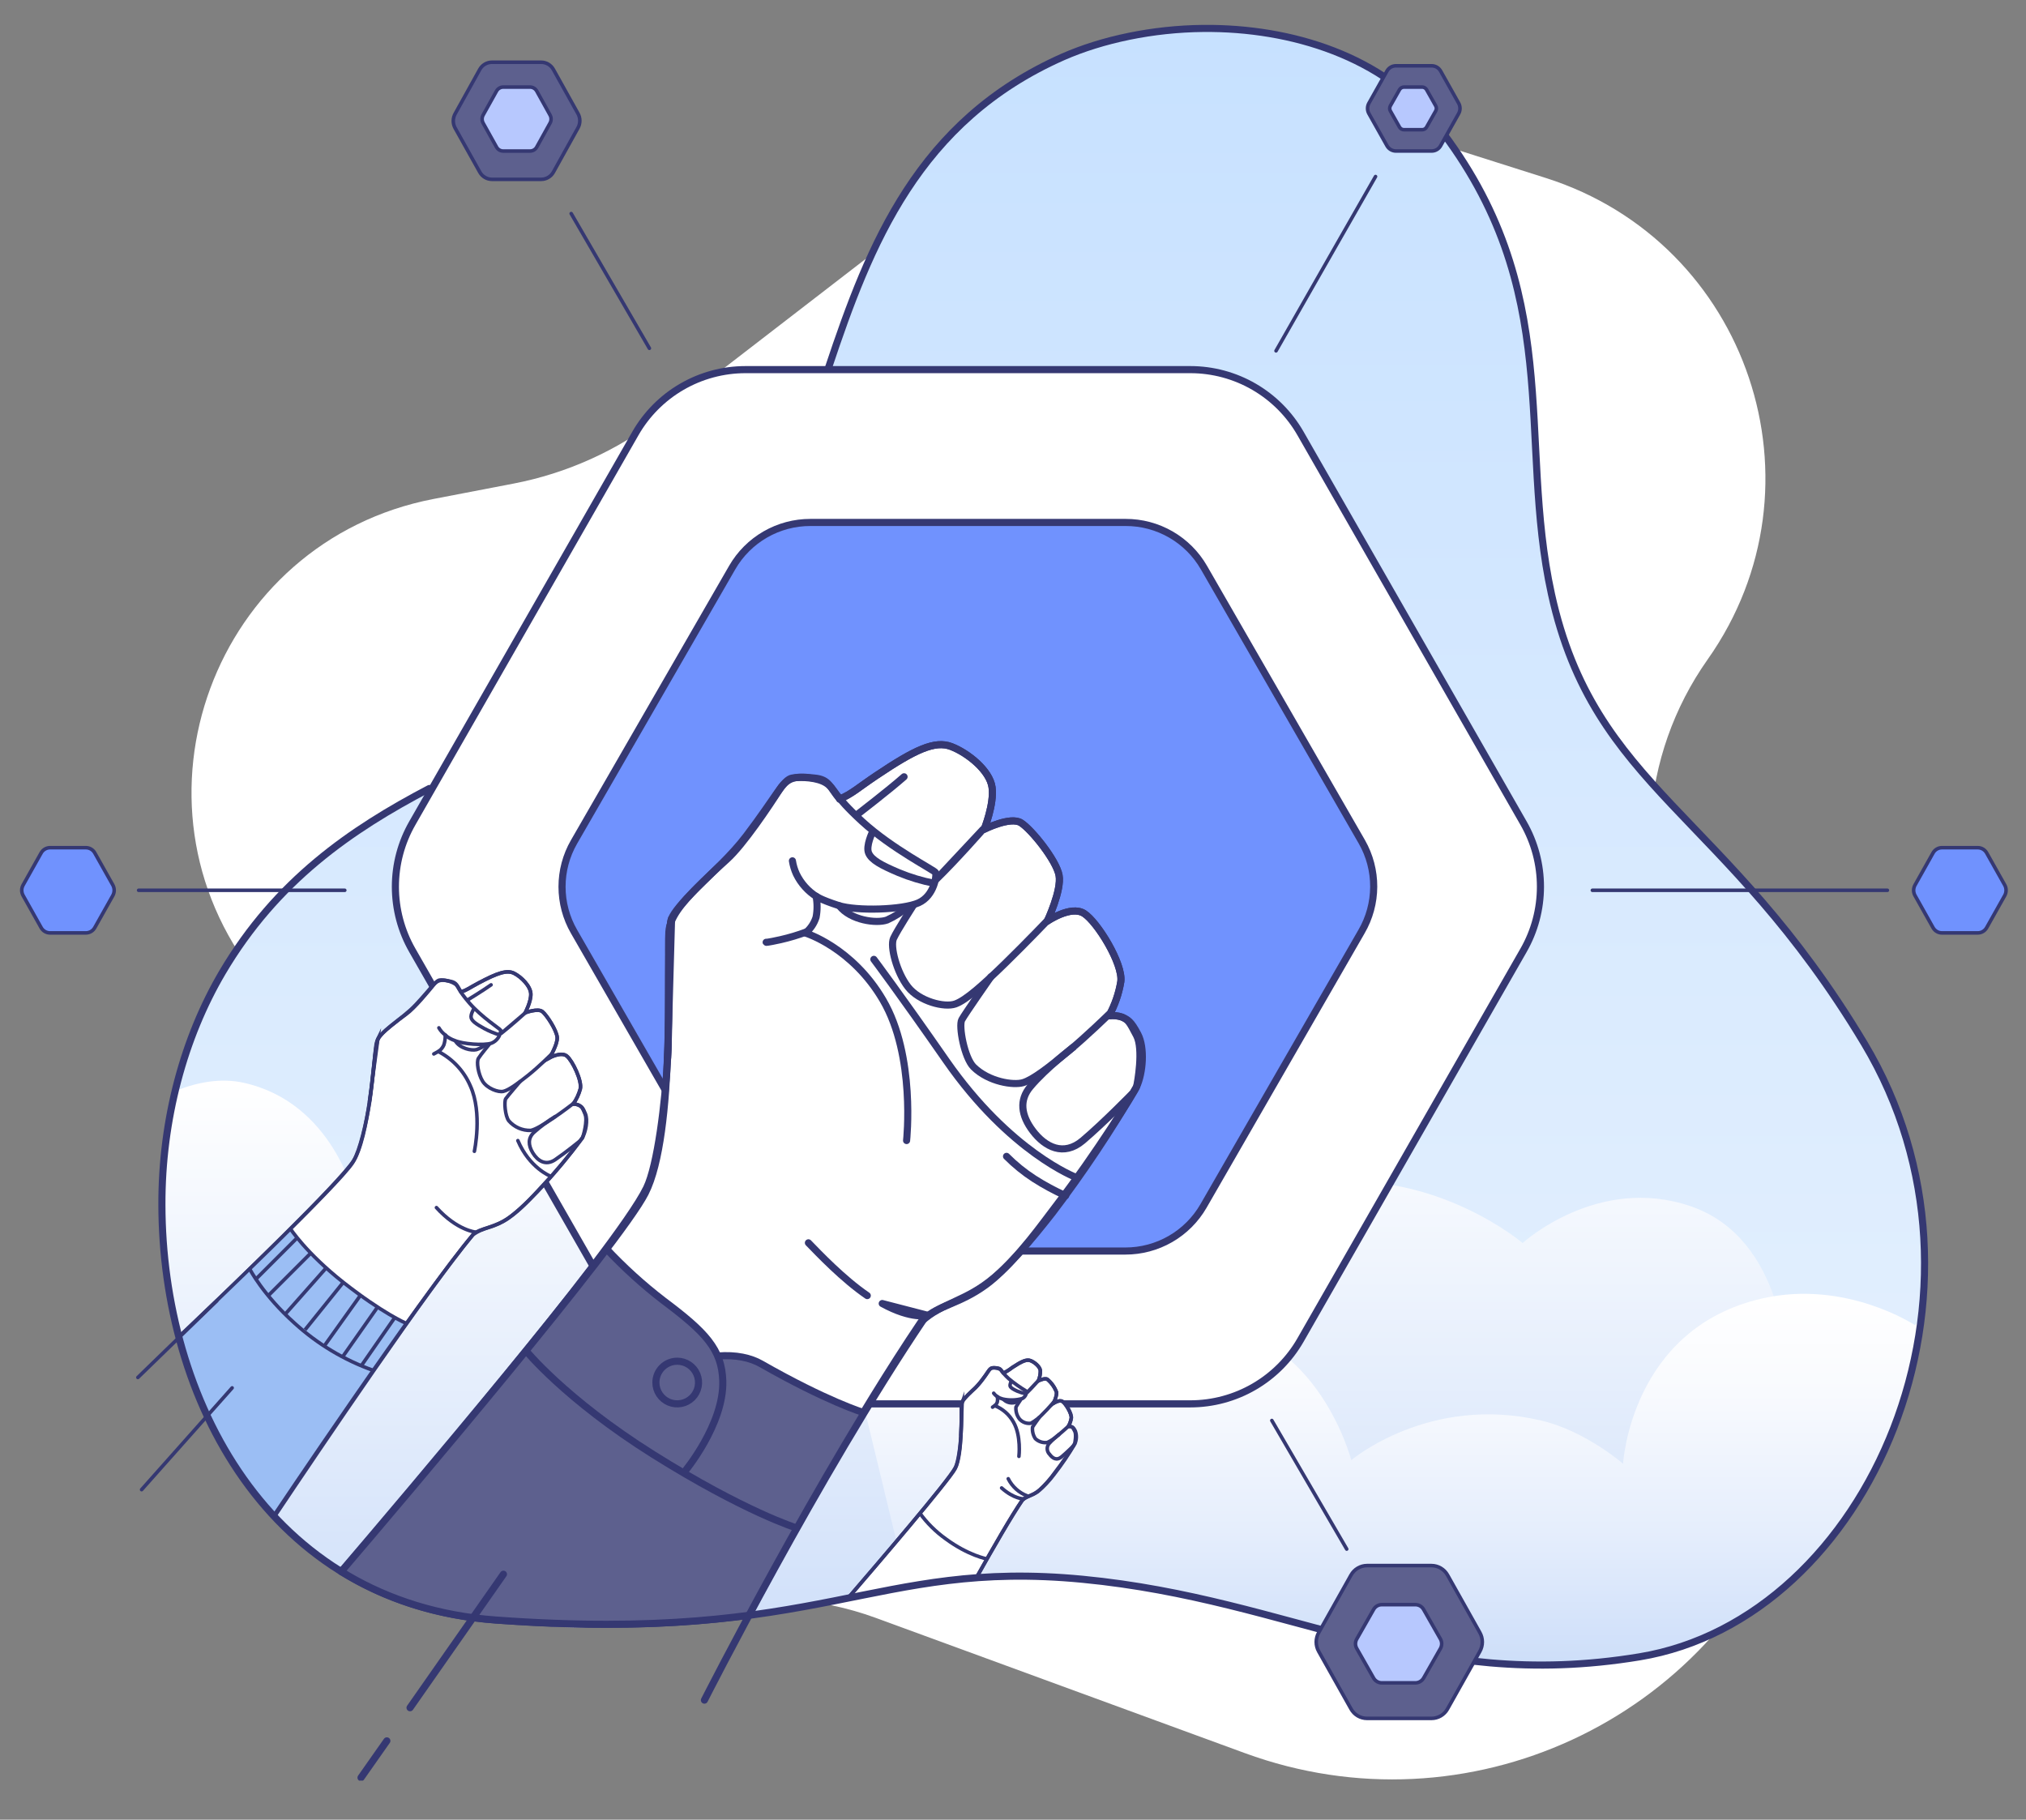 <svg viewBox="0 0 570 512" fill="none" xmlns="http://www.w3.org/2000/svg">
<rect x="0" y="0" width="570" height="512" fill="#808080" stroke="none"/>
<path d="M195.704 452.2L180.934 455.684C119.787 470.107 66.62 411.683 86.729 352.163C95.432 326.401 90.46 297.981 73.527 276.704L72.21 275.049C32.934 225.697 60.098 152.281 122.038 140.379L144.429 136.076C159.439 133.192 173.563 126.827 185.666 117.492L267.361 54.488C300.497 28.933 344.053 21.24 383.938 33.899L434.876 50.067C491.99 68.194 514.991 136.625 480.421 185.569C461.285 212.662 458.893 248.176 474.222 277.59L498.615 324.395C514.312 354.516 516.573 389.863 504.839 421.739C481.867 484.146 412.692 516.158 350.251 493.276L246.451 455.239C230.197 449.283 212.553 448.226 195.704 452.2Z" fill="white"/>
<g clip-path="url(#clip0)">
<path fill-rule="evenodd" clip-rule="evenodd" d="M404.39 35.26C380.8 5 329.82 2.43 299.07 16C228.47 47.25 239.23 128.62 201.5 172C163.77 215.38 97.69 213.93 62.55 273.63C27.41 333.33 47.17 449.07 139.42 455.82C231.67 462.57 245.53 438.66 304.61 444.36C364.27 450.12 399.76 476.36 461.3 466.17C526.15 455.4 566 362.88 524.5 293.58C485.31 228.18 448.61 222.08 436.5 167.19C426.85 123.09 440.64 81.73 404.39 35.26Z" fill="url(#paint0_linear)"/>
<path fill-rule="evenodd" clip-rule="evenodd" d="M502.69 384.12C502.69 384.12 502.35 348.52 475.69 339.41C449.51 330.41 428.38 349.75 428.38 349.75C428.38 349.75 404.56 329.4 372.21 332.75C321.32 338.03 312.34 388.56 312.34 388.56C312.34 388.56 299.71 374.56 283.52 368.56C242.63 353.56 210.34 374.84 210.34 374.84C210.34 374.84 202.92 318.62 152.69 315.72C122.12 313.95 99.84 337.15 99.84 337.15C99.84 337.15 93.77 310.15 68.43 304.63C62.08 303.25 55.59 304.5 49.74 306.8C35.84 368.36 62.29 450.14 139.39 455.8C231.63 462.54 245.5 438.64 304.58 444.34C364.24 450.1 399.73 476.34 461.27 466.15C497.76 460.09 526.34 428.15 536.96 389.03C519.31 377.36 502.69 384.12 502.69 384.12Z" fill="url(#paint1_linear)"/>
<path fill-rule="evenodd" clip-rule="evenodd" d="M540.5 371.13C539.39 372.18 538.79 372.87 538.79 372.87C538.79 372.87 519.4 360 495.84 365.33C458.76 373.75 456.64 411.85 456.64 411.85C456.64 411.85 446.07 402.62 433.59 399.69C402.1 392.28 380.17 410.84 380.17 410.84C380.17 410.84 369.69 370 332.37 372.33C309.66 373.75 295.29 392.86 295.29 392.86C295.29 392.86 288.4 373.44 269.22 371.65C254.43 370.28 241 387.24 241 387.24L255.3 446.43C271.57 443.385 288.192 442.688 304.66 444.36C364.32 450.12 399.81 476.36 461.35 466.17C503.23 459.21 534.7 418.07 540.5 371.13Z" fill="url(#paint2_linear)"/>
<path d="M428.63 267.39L365.91 377C362.786 382.465 358.274 387.008 352.831 390.169C347.387 393.33 341.205 394.996 334.91 395H209.73C203.435 394.998 197.252 393.333 191.808 390.172C186.364 387.011 181.852 382.467 178.73 377L116 267.39C112.881 261.944 111.24 255.776 111.24 249.5C111.24 243.224 112.881 237.056 116 231.61L178.74 122C181.862 116.533 186.374 111.989 191.818 108.828C197.262 105.667 203.445 104.002 209.74 104H334.91C341.205 104.004 347.387 105.67 352.831 108.831C358.274 111.992 362.786 116.535 365.91 122L428.63 231.6C431.751 237.048 433.393 243.217 433.393 249.495C433.393 255.773 431.751 261.942 428.63 267.39Z" fill="white" stroke="#353872" stroke-width="2" stroke-miterlimit="10"/>
<path d="M383.06 262.1L338.6 339.31C336.373 343.173 333.166 346.381 329.304 348.609C325.441 350.837 321.059 352.007 316.6 352H227.92C223.461 352.007 219.079 350.837 215.216 348.609C211.354 346.381 208.147 343.173 205.92 339.31L161.49 262.1C159.284 258.267 158.123 253.922 158.123 249.5C158.123 245.078 159.284 240.733 161.49 236.9L206 159.69C208.227 155.827 211.434 152.619 215.296 150.391C219.159 148.163 223.541 146.993 228 147H316.71C321.169 146.993 325.551 148.163 329.414 150.391C333.276 152.619 336.483 155.827 338.71 159.69L383.17 236.9C385.359 240.743 386.501 245.092 386.482 249.515C386.463 253.937 385.283 258.277 383.06 262.1Z" fill="#7092FE" stroke="#353872" stroke-width="2" stroke-miterlimit="10"/>
<path fill-rule="evenodd" clip-rule="evenodd" d="M301.47 401.45C301.182 401.346 300.874 401.312 300.57 401.35C300.977 400.626 301.258 399.838 301.4 399.02C301.57 397.8 299.83 394.91 298.92 394.33C298.01 393.75 296.4 394.85 296.4 394.85C296.4 394.85 297.4 392.74 297.24 391.71C296.708 390.3 295.819 389.053 294.66 388.09C293.94 387.63 292.14 388.52 292.14 388.52C292.52 387.611 292.711 386.635 292.7 385.65C292.56 384.5 291.07 383.28 289.94 382.84C288.81 382.4 287.44 383.03 284.8 384.77C284.012 385.385 283.164 385.921 282.27 386.37C281.6 385.55 281.57 385.02 280.58 384.91C279.59 384.8 278.82 384.67 278.14 385.7C277.092 387.394 275.875 388.979 274.51 390.43C273.35 391.43 271.03 393.59 270.7 394.43C270.37 395.27 270.54 400.87 270.35 403.96C270.16 407.05 269.59 411.31 268.83 412.84C266.98 416.59 246.5 440.48 238.6 449.64C250.73 447.2 261.89 444.87 274.69 443.92C279.64 435.05 284.63 426.41 287.54 422.17C288.99 420.84 290.6 420.84 292.54 419.17C294.161 417.657 295.622 415.982 296.9 414.17C298.876 411.613 300.7 408.942 302.36 406.17C302.43 405.91 302.87 403.6 302.36 402.67C301.85 401.74 301.89 401.65 301.47 401.45Z" fill="white" stroke="#353872" stroke-linecap="round" stroke-linejoin="round"/>
<path d="M288 421.74C288 421.74 285.21 421.74 281.8 418.66" stroke="#353872" stroke-linecap="round" stroke-linejoin="round"/>
<path d="M283.66 416.07C284.772 418.286 286.673 420.006 288.99 420.89" stroke="#353872" stroke-linecap="round" stroke-linejoin="round"/>
<path d="M280 395.42L279.25 395.93" stroke="#353872" stroke-linecap="round" stroke-linejoin="round"/>
<path d="M280.66 393C280.235 392.74 279.865 392.401 279.57 392" stroke="#353872" stroke-linecap="round" stroke-linejoin="round"/>
<path d="M238.47 449.79C246.3 440.69 267.03 416.5 268.74 413.21C270.85 409.15 270.37 397.31 270.51 395.34C270.65 393.37 273.83 391.46 275.87 388.83C277.91 386.2 278.45 384.98 279.05 384.9C279.847 384.785 280.661 384.917 281.38 385.28C281.99 385.69 281.76 386.02 283.79 387.91C285.364 389.218 287.036 390.405 288.79 391.46C288.808 391.879 288.706 392.295 288.495 392.659C288.284 393.022 287.973 393.317 287.6 393.51C285.812 394.004 283.929 394.049 282.12 393.64C281.585 393.501 281.073 393.285 280.6 393C280.689 393.476 280.689 393.964 280.6 394.44C280.47 394.859 280.22 395.231 279.88 395.51C282.115 396.4 283.973 398.036 285.14 400.14C287.36 403.99 286.67 409.77 286.67 409.77" stroke="#353872" stroke-linecap="round" stroke-linejoin="round"/>
<path d="M274.52 444.24C279.52 435.36 284.67 426.45 287.72 422C288.72 421 290.11 421 291.96 419.7C293.692 418.256 295.246 416.611 296.59 414.8C298.713 412.068 300.657 409.202 302.41 406.22C302.913 405.084 302.956 403.797 302.53 402.63C302.06 401.7 301.86 401.63 301.47 401.45C301.181 401.352 300.874 401.317 300.57 401.35C300.977 400.626 301.258 399.838 301.4 399.02C301.57 397.8 299.83 394.91 298.92 394.33C298.01 393.75 296.4 394.85 296.4 394.85C296.4 394.85 297.4 392.74 297.24 391.71C296.708 390.3 295.819 389.053 294.66 388.09C293.94 387.63 292.14 388.52 292.14 388.52C292.52 387.611 292.711 386.635 292.7 385.65C292.56 384.5 291.07 383.28 289.94 382.84C288.81 382.4 287.44 383.03 284.8 384.77C284.012 385.385 283.164 385.921 282.27 386.37M270.7 394.44C270.37 395.3 270.54 400.88 270.35 403.97L270.7 394.44Z" stroke="#353872" stroke-miterlimit="10"/>
<path d="M302.15 406.67C302.15 406.67 300.15 408.67 298.7 409.88C297.25 411.09 296.11 410.29 295.29 409.19C294.896 408.798 294.662 408.275 294.633 407.721C294.603 407.166 294.78 406.621 295.13 406.19C296.029 405.218 297.013 404.328 298.07 403.53" stroke="#353872" stroke-miterlimit="10"/>
<path d="M300.61 401.27C300.61 401.27 299.06 402.71 297.74 403.78C296.824 404.628 295.786 405.332 294.66 405.87C294.051 405.953 293.431 405.898 292.846 405.709C292.261 405.52 291.726 405.203 291.28 404.78C290.648 403.825 290.372 402.678 290.5 401.54C290.73 401.12 292.5 398.66 292.5 398.66" stroke="#353872" stroke-miterlimit="10"/>
<path d="M296.68 394.22C296.68 394.22 294.97 396.29 293.5 397.7C292.506 398.793 291.345 399.721 290.06 400.45C289.465 400.541 288.856 400.479 288.292 400.271C287.727 400.063 287.224 399.715 286.83 399.26C286.091 398.311 285.734 397.119 285.83 395.92C286.09 395.38 287.2 393.78 287.2 393.78" stroke="#353872" stroke-miterlimit="10"/>
<path d="M284.5 388.63C284.5 388.63 284.02 389.63 284.22 390.07C284.42 390.51 285.08 390.92 286.22 391.43C286.999 391.758 287.81 392.006 288.64 392.17" stroke="#353872" stroke-miterlimit="10"/>
<path d="M286.88 393.75C286.477 394.114 286.017 394.411 285.52 394.63C284.948 394.774 284.349 394.765 283.781 394.604C283.214 394.442 282.7 394.134 282.29 393.71M292.09 388.49C292.09 388.49 290.35 390.49 288.88 391.91L292.09 388.49Z" stroke="#353872" stroke-miterlimit="10"/>
<path d="M258.74 425.69C260.784 428.523 263.281 430.999 266.13 433.02C272.47 437.69 277.71 438.64 277.71 438.64" stroke="#353872" stroke-miterlimit="10"/>
<path fill-rule="evenodd" clip-rule="evenodd" d="M162.94 311C162.418 310.755 161.846 310.635 161.27 310.65C162.175 309.366 162.852 307.935 163.27 306.42C163.83 304.14 161.07 298.42 159.47 297.13C157.87 295.84 154.63 297.64 154.63 297.64C154.63 297.64 156.93 293.87 156.78 291.89C156.63 289.91 153.86 285.62 152.6 284.62C151.34 283.62 147.78 284.96 147.78 284.96C147.78 284.96 149.43 281.85 149.36 279.66C149.29 277.47 146.71 274.91 144.68 273.87C142.65 272.83 139.94 273.78 134.68 276.57C132.05 277.96 131.44 278.57 129.73 279.11C128.61 277.45 128.56 276.44 126.73 276.11C124.9 275.78 123.46 275.32 122.01 277.11C120.56 278.9 116.66 283.64 114.3 285.35C111.94 287.06 107.18 290.65 106.4 292.2C105.62 293.75 104.92 304.27 104 310.05C103.08 315.83 101.23 323.75 99.53 326.49C95.8 332.49 66.69 360.61 50.77 375.81C55.58 394.87 64.32 412.67 77.27 426.65C89.79 407.93 120.64 362.2 133.02 347.46C136.02 345.22 139.02 345.46 143.09 342.71C146.66 340.25 149.77 336.71 152.19 334.11C156.371 329.677 160.287 325.003 163.92 320.11C164.1 319.62 165.35 315.36 164.62 313.52C163.89 311.68 163.71 311.44 162.94 311Z" fill="white" stroke="#353872" stroke-miterlimit="10"/>
<path fill-rule="evenodd" clip-rule="evenodd" d="M81.63 345.72C71.47 355.88 59.21 367.72 50.7 375.8C55.51 394.86 64.25 412.66 77.2 426.64C85.26 414.58 100.94 391.31 114.39 372.33C108.149 368.978 102.183 365.136 96.55 360.84C91.034 356.366 86.031 351.295 81.63 345.72Z" fill="#9BBEF4"/>
<path d="M133.88 346.69C133.88 346.69 128.62 346.24 122.79 339.78" stroke="#353872" stroke-miterlimit="10" stroke-linecap="round"/>
<path d="M145.7 320.93C148.98 328.65 154.85 330.93 154.85 330.93" stroke="#353872" stroke-linecap="round" stroke-linejoin="round"/>
<path d="M123.55 295.72L122.05 296.54" stroke="#353872" stroke-linecap="round" stroke-linejoin="round"/>
<path d="M125.39 291.3C124.608 290.747 123.956 290.031 123.48 289.2" stroke="#353872" stroke-linecap="round" stroke-linejoin="round"/>
<path d="M50.51 375.94C59.41 367.5 95.1 333.48 99.22 327.14C103.93 319.89 105.22 297.51 105.82 293.84C106.42 290.17 112.82 287.15 117.09 282.56C121.36 277.97 122.64 275.79 123.79 275.75C125.313 275.681 126.82 276.079 128.11 276.89C129.17 277.78 128.69 278.35 132.11 282.28C135.53 286.21 140.75 289.54 140.88 289.87C140.838 290.664 140.57 291.429 140.108 292.076C139.645 292.723 139.008 293.224 138.27 293.52C136.12 294.22 130.18 293.77 127.93 292.77C126.947 292.438 126.039 291.915 125.26 291.23C125.293 292.161 125.168 293.091 124.89 293.98C124.564 294.748 124.022 295.404 123.33 295.87C127.36 297.953 130.541 301.371 132.33 305.54C135.8 313.19 133.46 323.94 133.46 323.94" stroke="#353872" stroke-linecap="round" stroke-linejoin="round"/>
<path d="M131.56 281.36C131.56 281.36 136.17 278.53 138.16 277.1" stroke="#353872" stroke-linecap="round" stroke-linejoin="round"/>
<path d="M77 426.5C77 426.5 117.59 365.86 133.29 347.14C135.38 345.51 137.98 345.72 141.7 343.59C144.47 342 148.11 338.49 151.29 335.21C155.78 330.456 159.965 325.422 163.82 320.14C164.82 318.46 165.43 315.24 164.7 313.4C163.97 311.56 163.61 311.4 162.91 310.99C162.388 310.745 161.816 310.625 161.24 310.64C162.145 309.356 162.822 307.925 163.24 306.41C163.8 304.13 161.04 298.41 159.44 297.12C157.84 295.83 154.6 297.63 154.6 297.63C154.6 297.63 156.9 293.86 156.75 291.88C156.6 289.9 153.83 285.61 152.57 284.61C151.31 283.61 147.75 284.95 147.75 284.95C147.75 284.95 149.4 281.84 149.33 279.65C149.26 277.46 146.68 274.9 144.65 273.86C142.62 272.82 139.91 273.77 134.65 276.56C132.02 277.95 131.39 278.56 129.65 279.08M106.33 292.19C105.56 293.73 104.85 304.26 103.93 310.04L106.33 292.19Z" stroke="#353872" stroke-miterlimit="10" stroke-linecap="round"/>
<path d="M163.19 321C163.19 321 159.13 324.31 156.19 326.3C153.5 328.12 151.26 326.6 149.91 324.4C148.56 322.2 148.55 320.22 150.17 318.66C152.08 316.955 154.139 315.422 156.32 314.08" stroke="#353872" stroke-miterlimit="10"/>
<path d="M161.37 310.44C161.37 310.44 158.19 312.91 155.51 314.69C152.83 316.47 150.61 317.82 149.32 318.06C148.161 318.097 147.009 317.877 145.945 317.416C144.882 316.954 143.934 316.262 143.17 315.39C142.11 314.1 141.78 309.89 142.29 309.14C142.8 308.39 146.46 304.14 146.46 304.14" stroke="#353872" stroke-miterlimit="10"/>
<path d="M155.25 296.51C155.25 296.51 151.67 300.08 148.64 302.51C145.61 304.94 143.1 306.72 141.64 307.07C140.18 307.42 137.05 306.25 135.79 304.23C134.53 302.21 134.01 298.76 134.6 297.78C135.19 296.8 137.77 293.71 137.77 293.71" stroke="#353872" stroke-miterlimit="10"/>
<path d="M133.36 283.77C133.36 283.77 132.29 285.48 132.57 286.42C132.85 287.36 134.03 288.17 136.18 289.36C137.587 290.122 139.068 290.739 140.6 291.2" stroke="#353872" stroke-miterlimit="10"/>
<path d="M136.74 293.93C135.913 294.539 134.995 295.015 134.02 295.34C132.58 295.68 129.42 294.98 128.16 292.96M147.76 285C147.76 285 144.03 288.39 140.99 290.78L140.91 290.84L147.76 285Z" stroke="#353872" stroke-miterlimit="10"/>
<path d="M81.66 345.67C81.66 345.67 86.05 352.5 96.66 360.87C107.66 369.5 114.11 372.27 114.11 372.27" stroke="#353872" stroke-miterlimit="10"/>
<path d="M111 370.82L101.76 384.12" stroke="#353872" stroke-miterlimit="10"/>
<path d="M106.16 367.86L96.55 381.54" stroke="#353872" stroke-miterlimit="10"/>
<path d="M101.35 364.54L91.35 378.54" stroke="#353872" stroke-miterlimit="10"/>
<path d="M96.55 360.84L85.83 374.15" stroke="#353872" stroke-miterlimit="10"/>
<path d="M91.74 356.78L80.29 369.71" stroke="#353872" stroke-miterlimit="10"/>
<path d="M87.31 352.71L75.48 364.54" stroke="#353872" stroke-miterlimit="10"/>
<path d="M83.61 348.28L72.16 359.73" stroke="#353872" stroke-miterlimit="10"/>
<path d="M70.31 357.15C70.31 357.15 74.02 364.35 82.88 372.3C89.313 378.163 96.85 382.684 105.05 385.6" stroke="#353872" stroke-miterlimit="10"/>
<path d="M65.31 390.5L39.84 419.14" stroke="#353872" stroke-miterlimit="10" stroke-linecap="round"/>
<path d="M61 366L38.79 387.57" stroke="#353872" stroke-miterlimit="10" stroke-linecap="round"/>
<path fill-rule="evenodd" clip-rule="evenodd" d="M319.76 305.78C320.04 304.69 321.76 295.18 319.76 291.36C317.76 287.54 317.46 287 315.7 286.19C314.513 285.778 313.245 285.651 312 285.82C313.649 282.829 314.775 279.579 315.33 276.21C316.01 271.21 308.72 259.36 304.98 257C301.24 254.64 294.63 259.21 294.63 259.21C294.63 259.21 298.74 250.52 297.96 246.28C297.18 242.04 290.21 233.38 287.24 231.5C284.27 229.62 276.89 233.34 276.89 233.34C276.89 233.34 279.76 226.24 279.11 221.52C278.46 216.8 272.3 211.85 267.65 210.06C263 208.27 257.39 210.95 246.59 218.19C241.21 221.8 239.82 223.29 236.24 224.84C233.45 221.51 233.32 219.32 229.24 218.93C225.16 218.54 222 217.93 219.24 222.26C216.48 226.59 209.16 237.62 204.46 241.84C199.76 246.06 190.26 254.95 188.94 258.47C187.62 261.99 188.5 284.93 187.83 297.65C187.16 310.37 184.98 327.91 181.92 334.23C173.54 351.54 108.72 427.52 96.1 442.23C108.2 449.7 122.6 454.57 139.42 455.8C170.42 458.07 192.6 456.87 210.6 454.49C222.44 432.3 241.1 398.72 259.15 371.91C265.09 366.39 271.72 366.3 279.85 359.34C287.02 353.2 292.92 344.75 297.59 338.65C308 325.08 319.49 306.86 319.76 305.78Z" fill="white" stroke="#353872" stroke-width="2" stroke-linecap="round" stroke-linejoin="round"/>
<path fill-rule="evenodd" clip-rule="evenodd" d="M139.42 455.82C170.42 458.09 192.6 456.89 210.6 454.51C218.91 438.95 230.6 417.8 243 397.29C235.88 394.18 224.46 388.95 212.93 382.7C210.49 381.38 201.5 381.17 201.5 381.17C200.223 377.816 198.051 374.876 195.22 372.67C186.162 366.56 177.893 359.355 170.6 351.22C149.18 380.09 106.14 430.53 96.1 442.22C108.2 449.72 122.6 454.59 139.42 455.82Z" fill="#5D608E"/>
<path d="M108.84 489.82L101.57 500.17M141.64 442.93L115.36 480.5L141.64 442.93Z" stroke="#353872" stroke-width="2" stroke-linecap="round" stroke-linejoin="round"/>
<path d="M244 364.54C237.19 359.9 230.36 352.69 227.44 349.69M261 370.08C261 370.08 256.57 371.36 248.21 366.77L261 370.08Z" stroke="#353872" stroke-width="2" stroke-linecap="round" stroke-linejoin="round"/>
<path d="M283.18 325.36C285.534 327.728 288.136 329.837 290.94 331.65C293.776 333.463 296.741 335.067 299.81 336.45" stroke="#353872" stroke-width="2" stroke-linecap="round" stroke-linejoin="round"/>
<path d="M245.85 269.93C245.85 269.93 253.06 279.52 266.18 298.39C284.18 324.3 302.76 331.28 302.76 331.28" stroke="#353872" stroke-width="2" stroke-linecap="round" stroke-linejoin="round"/>
<path d="M227 262.17C224.59 263.077 222.121 263.819 219.61 264.39C215.61 265.27 215.55 265.13 215.55 265.13" stroke="#353872" stroke-width="2" stroke-linecap="round" stroke-linejoin="round"/>
<path d="M229.85 252.35C227.347 250.795 225.336 248.562 224.05 245.91C223.512 244.733 223.139 243.488 222.94 242.21" stroke="#353872" stroke-width="2" stroke-linecap="round" stroke-linejoin="round"/>
<path d="M96 442.18C114 421.13 174.28 349.96 181.53 335.71C190.06 318.95 187.66 270.25 188.18 262.17C188.7 254.09 201.69 246.1 209.98 235.17C218.27 224.24 220.44 219.26 222.92 218.91C225.4 218.56 230.02 218.71 232.53 220.39C235.04 222.07 234.12 223.39 242.53 231.11C250.94 238.83 262.89 244.84 263.23 245.52C263.57 246.2 262.91 252.01 258.43 254.02C253.95 256.03 240.99 256.41 235.88 254.76C230.77 253.11 229.6 252.17 229.6 252.17C229.973 254.122 229.973 256.127 229.6 258.08C229.055 259.821 228.012 261.364 226.6 262.52C226.6 262.52 239.72 266.52 248.41 281.37C257.66 297.13 255.06 320.91 255.06 320.91" stroke="#353872" stroke-width="2" stroke-linecap="round" stroke-linejoin="round"/>
<path d="M241.05 229.28C241.05 229.28 250.35 222.11 254.35 218.56" stroke="#353872" stroke-width="2" stroke-linecap="round" stroke-linejoin="round"/>
<path d="M198.18 478.36C198.18 478.36 230.18 415.26 259.89 371.19C264.03 367.19 269.71 367.04 277.26 361.58C282.9 357.5 289.98 349.08 296.11 341.25C304.725 329.931 312.624 318.085 319.76 305.78C321.57 301.92 322.13 294.78 320.13 290.99C318.13 287.2 317.31 286.93 315.7 286.19C314.512 285.782 313.245 285.656 312 285.82C313.649 282.829 314.775 279.579 315.33 276.21C316.01 271.21 308.72 259.36 304.98 257C301.24 254.64 294.63 259.21 294.63 259.21C294.63 259.21 298.74 250.52 297.96 246.28C297.18 242.04 290.21 233.38 287.24 231.5C284.27 229.62 276.89 233.34 276.89 233.34C276.89 233.34 279.76 226.24 279.11 221.52C278.46 216.8 272.3 211.85 267.65 210.06C263 208.27 257.39 210.95 246.59 218.19C241.21 221.8 239.82 223.29 236.24 224.84M188.94 258.47C187.61 261.99 188.5 284.93 187.83 297.65L188.94 258.47Z" stroke="#353872" stroke-width="2" stroke-linecap="round" stroke-linejoin="round"/>
<path d="M318.62 307.63C318.62 307.63 310.52 315.94 304.62 320.93C299.22 325.49 294.02 322.71 290.62 318.25C287.22 313.79 286.72 309.51 289.86 305.78C294.3 300.48 302.17 294.47 302.17 294.47" stroke="#353872" stroke-width="2" stroke-miterlimit="10"/>
<path d="M312 285.39C312 285.39 305.84 291.44 300.45 295.89C295.06 300.34 290.57 303.8 287.84 304.62C285.11 305.44 278.15 304.39 273.92 300.23C271.32 297.69 269.65 288.65 270.59 286.93C271.53 285.21 278.78 274.84 278.78 274.84" stroke="#353872" stroke-width="2" stroke-miterlimit="10" stroke-linecap="round"/>
<path d="M295.36 258.32C295.36 258.32 288.82 265.18 282.81 271.04C276.8 276.9 271.81 281.42 268.76 282.49C265.71 283.56 258.64 281.77 255.46 277.69C252.28 273.61 250.35 266.28 251.39 264.02C252.43 261.76 257.06 254.57 257.06 254.57" stroke="#353872" stroke-width="2" stroke-miterlimit="10"/>
<path d="M245.48 234.08C245.48 234.08 243.55 238.02 244.37 240C245.19 241.98 247.94 243.45 252.87 245.54C256.093 246.877 259.443 247.882 262.87 248.54" stroke="#353872" stroke-width="2" stroke-miterlimit="10"/>
<path d="M255.57 255C253.773 256.577 251.75 257.878 249.57 258.86C246.57 259.93 239.31 258.95 236.13 254.86M276.75 233.15C276.75 233.15 269.15 241.85 263.13 247.7L276.75 233.15Z" stroke="#353872" stroke-width="2" stroke-miterlimit="10" stroke-linecap="round"/>
<path fill-rule="evenodd" clip-rule="evenodd" d="M190.53 383C191.717 383 192.877 383.352 193.863 384.011C194.85 384.67 195.619 385.608 196.073 386.704C196.527 387.8 196.646 389.007 196.415 390.171C196.183 391.334 195.612 392.404 194.773 393.243C193.934 394.082 192.864 394.653 191.701 394.885C190.537 395.116 189.33 394.997 188.234 394.543C187.138 394.089 186.2 393.32 185.541 392.333C184.882 391.347 184.53 390.187 184.53 389C184.53 387.409 185.162 385.883 186.287 384.757C187.413 383.632 188.939 383 190.53 383V383Z" stroke="#353872" stroke-width="2" stroke-miterlimit="10"/>
<path d="M170.46 351.23C175.466 356.59 180.905 361.53 186.72 366C198.46 374.8 203.08 379.63 203.35 388.55C203.72 400.75 192.63 414.05 192.63 414.05" stroke="#353872" stroke-width="2" stroke-miterlimit="10"/>
<path d="M147.79 379.83C147.79 379.83 158.85 393.58 183.79 409.25C209.53 425.4 224.14 429.93 224.14 429.93" stroke="#353872" stroke-width="2" stroke-miterlimit="10"/>
<path d="M201.87 381.54C207.11 381.1 211.24 382.09 214.15 383.75C232.61 394.29 242.89 397.43 242.89 397.43" stroke="#353872" stroke-width="2" stroke-miterlimit="10"/>
<path d="M120.78 221.86C98.78 233.39 77.78 247.78 62.55 273.63C51.79 291.91 45.48 314.94 45.55 339C45.64 393.49 75.44 451.14 139.44 455.82C231.68 462.56 245.55 438.66 304.63 444.36C364.29 450.12 399.78 476.36 461.32 466.17C526.15 455.4 566 362.88 524.5 293.58C485.31 228.18 448.61 222.08 436.5 167.19C426.81 123.09 440.6 81.73 404.35 35.26C389.35 16 363.5 7.76 338.53 8C324.34 8.13 310.21 11.11 299.07 16C258.29 34.05 244.66 68.82 233.14 103.32" stroke="#353872" stroke-width="2" stroke-miterlimit="10" stroke-linecap="round"/>
<path d="M410.36 29C410.623 29.456 410.762 29.973 410.762 30.5C410.762 31.027 410.623 31.544 410.36 32L405.31 41C405.063 41.448 404.701 41.822 404.262 42.084C403.823 42.346 403.321 42.486 402.81 42.49H392.71C392.198 42.487 391.697 42.347 391.257 42.085C390.818 41.823 390.456 41.449 390.21 41L385.15 32C384.887 31.544 384.748 31.027 384.748 30.5C384.748 29.973 384.887 29.456 385.15 29L390.21 20C390.456 19.551 390.818 19.177 391.257 18.915C391.697 18.653 392.198 18.513 392.71 18.51H402.81C403.321 18.514 403.823 18.654 404.262 18.916C404.701 19.178 405.063 19.552 405.31 20L410.36 29Z" fill="#5D608E" stroke="#353872" stroke-miterlimit="10"/>
<path d="M403.92 29.77L401.35 25.22C401.224 25.002 401.044 24.821 400.826 24.695C400.608 24.568 400.362 24.501 400.11 24.5H395C394.744 24.501 394.494 24.569 394.272 24.697C394.051 24.825 393.868 25.009 393.74 25.23L391.17 29.77C391.047 29.994 390.982 30.245 390.982 30.5C390.982 30.755 391.047 31.006 391.17 31.23L393.74 35.77C393.868 35.991 394.051 36.175 394.272 36.303C394.494 36.431 394.744 36.499 395 36.5H400.1C400.354 36.501 400.604 36.433 400.824 36.305C401.044 36.176 401.225 35.992 401.35 35.77L403.92 31.23C404.048 31.008 404.116 30.756 404.116 30.5C404.116 30.244 404.048 29.992 403.92 29.77Z" fill="#B7C8FE" stroke="#353872" stroke-miterlimit="10"/>
<path d="M416.35 464.64C416.802 463.835 417.039 462.928 417.039 462.005C417.039 461.082 416.802 460.175 416.35 459.37L407.25 443.16C406.802 442.358 406.15 441.689 405.359 441.222C404.569 440.755 403.668 440.506 402.75 440.5H384.6C383.682 440.506 382.781 440.755 381.991 441.222C381.2 441.689 380.548 442.358 380.1 443.16L371 459.37C370.548 460.175 370.311 461.082 370.311 462.005C370.311 462.928 370.548 463.835 371 464.64L380.1 480.84C380.545 481.644 381.197 482.314 381.988 482.782C382.779 483.25 383.681 483.498 384.6 483.5H402.75C403.669 483.498 404.571 483.25 405.362 482.782C406.153 482.314 406.805 481.644 407.25 480.84L416.35 464.64Z" fill="#5D608E" stroke="#353872" stroke-miterlimit="10"/>
<path d="M405.25 461.16L400.51 452.84C400.28 452.433 399.945 452.094 399.541 451.859C399.137 451.623 398.678 451.5 398.21 451.5H388.76C388.292 451.5 387.833 451.623 387.429 451.859C387.025 452.094 386.69 452.433 386.46 452.84L381.72 461.16C381.484 461.567 381.359 462.029 381.359 462.5C381.359 462.971 381.484 463.433 381.72 463.84L386.45 472.15C386.683 472.56 387.02 472.901 387.428 473.138C387.835 473.375 388.298 473.5 388.77 473.5H398.19C398.663 473.5 399.127 473.375 399.536 473.138C399.945 472.901 400.284 472.56 400.52 472.15L405.25 463.84C405.481 463.431 405.603 462.97 405.603 462.5C405.603 462.03 405.481 461.569 405.25 461.16Z" fill="#B7C8FE" stroke="#353872" stroke-miterlimit="10"/>
<path d="M162.6 36C162.949 35.38 163.132 34.681 163.132 33.97C163.132 33.259 162.949 32.56 162.6 31.94L155.67 19.51C155.328 18.904 154.831 18.399 154.23 18.047C153.63 17.696 152.946 17.511 152.25 17.51H138.41C137.714 17.511 137.03 17.696 136.43 18.047C135.829 18.399 135.332 18.904 134.99 19.51L128.06 32C127.711 32.62 127.528 33.319 127.528 34.03C127.528 34.741 127.711 35.44 128.06 36.06L135 48.46C135.342 49.066 135.839 49.571 136.44 49.922C137.04 50.274 137.724 50.459 138.42 50.46H152.26C152.956 50.459 153.64 50.274 154.24 49.922C154.841 49.571 155.338 49.066 155.68 48.46L162.6 36Z" fill="#5D608E" stroke="#353872" stroke-miterlimit="10"/>
<path d="M154.75 34.63C154.942 34.284 155.042 33.895 155.042 33.5C155.042 33.105 154.942 32.716 154.75 32.37L151 25.61C150.813 25.277 150.542 24.999 150.214 24.804C149.886 24.609 149.512 24.504 149.13 24.5H141.57C141.188 24.504 140.814 24.609 140.486 24.804C140.158 24.999 139.886 25.277 139.7 25.61L135.93 32.37C135.738 32.716 135.638 33.105 135.638 33.5C135.638 33.895 135.738 34.284 135.93 34.63L139.7 41.39C139.885 41.724 140.156 42.004 140.484 42.199C140.813 42.394 141.188 42.498 141.57 42.5H149.13C149.512 42.498 149.887 42.394 150.216 42.199C150.544 42.004 150.815 41.724 151 41.39L154.75 34.63Z" fill="#B7C8FE" stroke="#353872" stroke-miterlimit="10"/>
<path d="M387 49.67C387 49.67 367.29 84.13 359 98.72" stroke="#353872" stroke-linecap="round" stroke-linejoin="round"/>
<path d="M182.7 98L160.7 60.09M378.89 435.86L357.82 399.68L378.89 435.86Z" stroke="#353872" stroke-linecap="round" stroke-linejoin="round"/>
<path d="M97 250.5H39" stroke="#353872" stroke-linecap="round" stroke-linejoin="round"/>
<path d="M531 250.5H448" stroke="#353872" stroke-linecap="round" stroke-linejoin="round"/>
<path d="M31.73 249C31.988 249.457 32.124 249.974 32.124 250.5C32.124 251.025 31.988 251.542 31.73 252L26.67 261C26.424 261.448 26.062 261.823 25.623 262.085C25.183 262.347 24.682 262.487 24.17 262.49H14.07C13.559 262.486 13.057 262.346 12.618 262.084C12.179 261.822 11.817 261.448 11.57 261L6.52 252C6.257 251.544 6.118 251.026 6.118 250.5C6.118 249.973 6.257 249.456 6.52 249L11.57 240C11.817 239.552 12.179 239.178 12.618 238.916C13.057 238.654 13.559 238.514 14.07 238.51H24.17C24.682 238.513 25.183 238.652 25.623 238.914C26.062 239.176 26.424 239.551 26.67 240L31.73 249Z" fill="#7092FE" stroke="#353872" stroke-miterlimit="10"/>
<path d="M564 249C564.259 249.457 564.394 249.974 564.394 250.5C564.394 251.025 564.259 251.542 564 252L558.94 261C558.694 261.448 558.332 261.823 557.893 262.085C557.453 262.347 556.952 262.487 556.44 262.49H546.34C545.829 262.486 545.327 262.346 544.888 262.084C544.449 261.822 544.087 261.448 543.84 261L538.79 252C538.527 251.544 538.388 251.026 538.388 250.5C538.388 249.973 538.527 249.456 538.79 249L543.84 240C544.087 239.552 544.449 239.178 544.888 238.916C545.327 238.654 545.829 238.514 546.34 238.51H556.44C556.952 238.513 557.453 238.652 557.893 238.914C558.332 239.176 558.694 239.551 558.94 240L564 249Z" fill="#7092FE" stroke="#353872" stroke-miterlimit="10"/>
</g>
<defs>
<linearGradient id="paint0_linear" x1="293.85" y1="468.5" x2="293.85" y2="8.17" gradientUnits="userSpaceOnUse">
<stop stop-color="#E8F2FE"/>
<stop offset="1" stop-color="#C7E1FF"/>
</linearGradient>
<linearGradient id="paint1_linear" x1="291.61" y1="304.1" x2="291.61" y2="468.5" gradientUnits="userSpaceOnUse">
<stop stop-color="white"/>
<stop offset="1" stop-color="#CDDEF9"/>
</linearGradient>
<linearGradient id="paint2_linear" x1="390.73" y1="364.03" x2="390.73" y2="468.5" gradientUnits="userSpaceOnUse">
<stop stop-color="white"/>
<stop offset="0.27" stop-color="#F8FAFE"/>
<stop offset="0.66" stop-color="#E4EDFC"/>
<stop offset="1" stop-color="#CDDEF9"/>
</linearGradient>
<clipPath id="clip0">
<rect width="560" height="494" fill="white" transform="translate(5 7)"/>
</clipPath>
</defs>
</svg>
